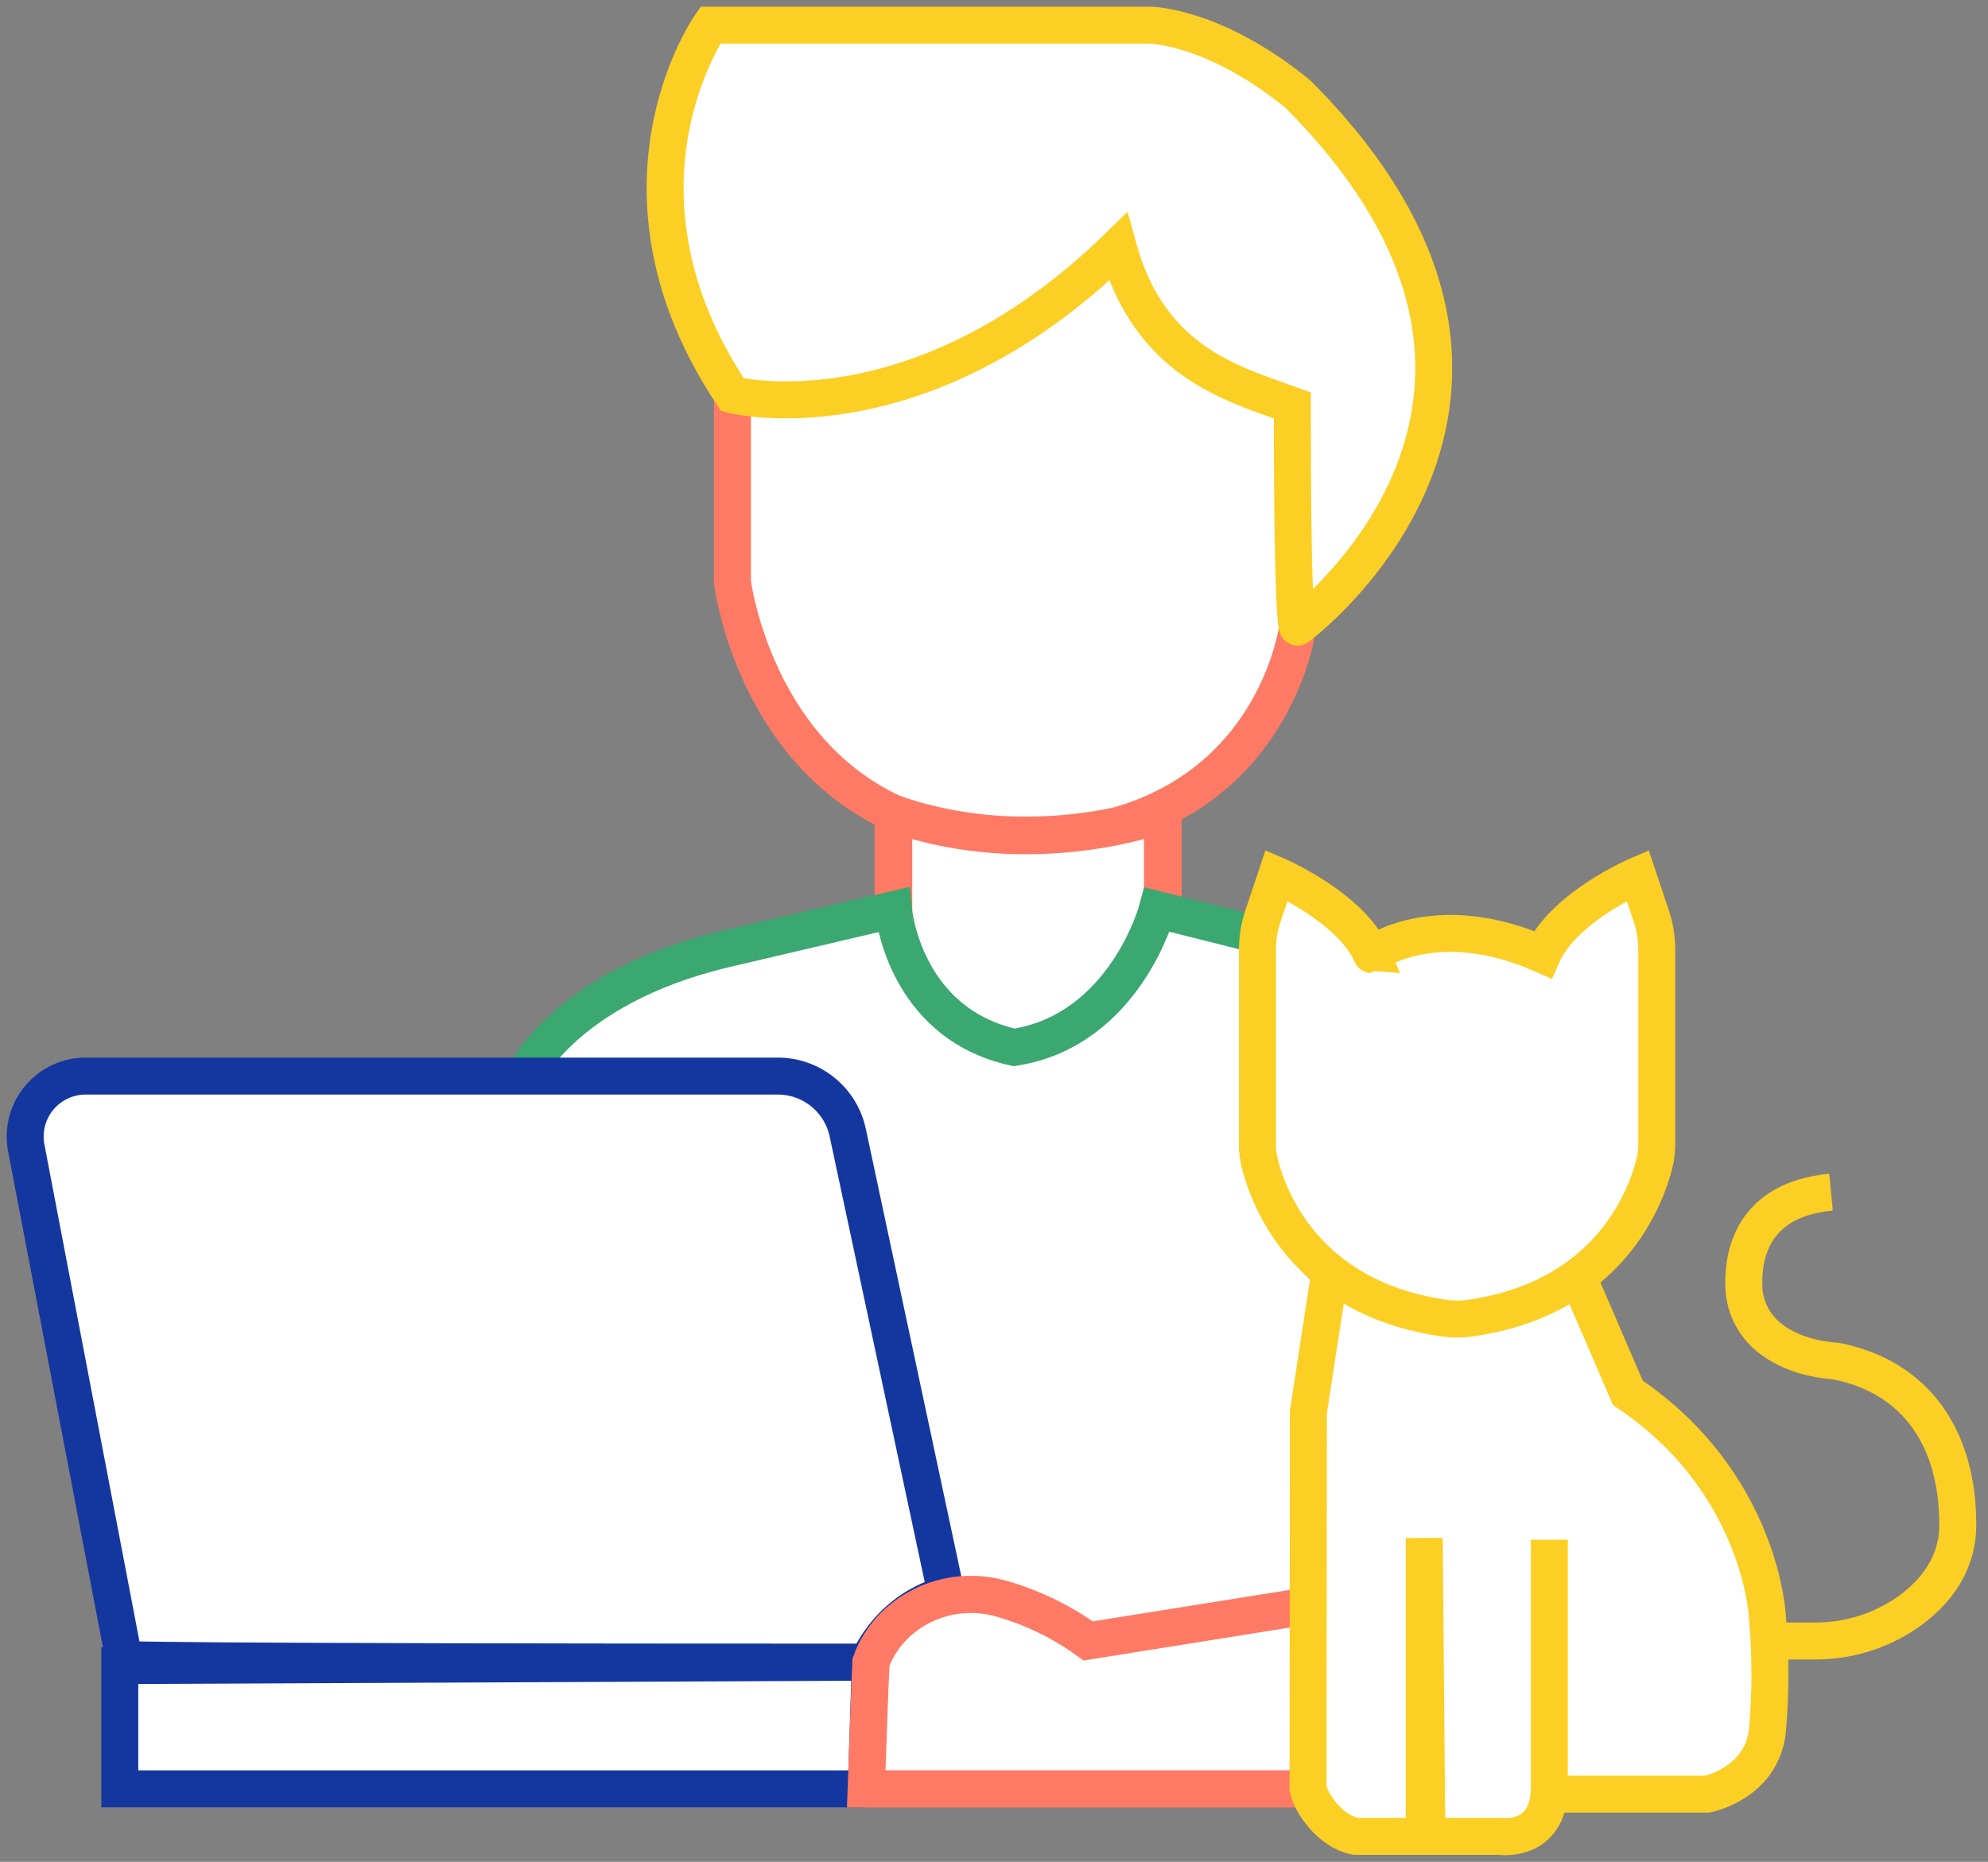<svg width="79" height="74" viewBox="0 0 79 74" fill="none" xmlns="http://www.w3.org/2000/svg">
<rect x="0" y="0" width="79" height="74" fill="#808080" stroke="none"/>
<path d="M29.107 15.691V23.142C29.107 23.142 30.366 33.33 40.44 33.33C50.515 33.33 51.564 24.935 51.564 24.935V16.032C51.564 16.032 45.478 15.062 44.428 9.605C40.231 14.012 34.354 16.531 29.107 15.691Z" fill="white" stroke="#FF7A64" stroke-width="1.469" stroke-miterlimit="10"/>
<path d="M35.504 32.337V36.608C35.504 36.608 37.066 43.501 41.112 43.501C45.159 43.501 46.208 36.852 46.208 36.852V32.337C46.208 32.337 41.108 34.291 35.504 32.337Z" fill="white" stroke="#FF7A64" stroke-width="1.496" stroke-miterlimit="10"/>
<path d="M39.181 70.89L23.971 56.494L20.683 43.02C20.683 43.02 22.213 39.276 28.853 37.714L35.504 36.155C35.504 36.155 35.888 40.657 40.302 41.63C44.71 40.94 45.988 36.155 45.988 36.155L49.986 37.158V45.702C49.986 45.702 50.301 48.431 53.029 50.739C52.173 55.732 52.202 55.913 52.202 55.913L52.412 70.89C52.412 70.89 46.689 70.701 46.729 70.89H39.181Z" fill="white" stroke="#3AA870" stroke-width="1.469" stroke-miterlimit="10"/>
<path d="M34.564 66.692L34.423 71.1L34.354 71.625L34.361 71.1H4.761V66.201L34.61 66.065L34.564 66.692Z" fill="white" stroke="#14379F" stroke-width="1.469" stroke-miterlimit="10"/>
<path d="M4.931 65.958L1.051 45.664C0.977 45.313 0.984 44.949 1.069 44.6C1.155 44.251 1.318 43.925 1.546 43.648C1.774 43.37 2.062 43.147 2.388 42.995C2.714 42.843 3.069 42.766 3.429 42.77H30.894C31.543 42.766 32.174 42.985 32.682 43.391C33.189 43.796 33.543 44.363 33.683 44.997L37.603 63.372C37.603 63.372 35.551 63.754 34.483 66.063C5.257 66.063 4.931 65.958 4.931 65.958Z" fill="white" stroke="#14379F" stroke-width="1.469" stroke-miterlimit="10"/>
<path d="M52.085 63.808V71.1H34.423L34.566 67.112L34.612 66.062C35.332 64.073 37.62 62.895 39.838 63.554C41.061 63.908 42.213 64.472 43.242 65.221L52.085 63.808Z" fill="white" stroke="#FF7A64" stroke-width="1.478" stroke-miterlimit="10"/>
<path d="M51.564 24.926C51.564 24.926 63.737 15.902 51.564 3.728C48.206 1 45.688 1 45.688 1H28.23C28.23 1 23.65 7.506 29.107 15.692C29.107 15.692 36.453 17.581 44.428 9.815C45.688 14.432 49.046 15.272 51.355 16.111C51.355 25.136 51.564 24.926 51.564 24.926Z" fill="white" stroke="#FCCF24" stroke-width="1.469" stroke-miterlimit="10"/>
<path d="M70.454 65.223H72.095C73.489 65.236 74.849 64.794 75.969 63.964C76.933 63.238 77.799 62.155 77.799 60.606C77.799 57.132 76.12 54.729 72.972 54.099C71.608 54.003 70.741 53.543 70.204 53.079C69.927 52.833 69.703 52.532 69.547 52.196C69.391 51.859 69.306 51.494 69.297 51.123C69.257 49.864 69.643 47.679 72.762 47.383" stroke="#FCCF24" stroke-width="1.469" stroke-miterlimit="10"/>
<path d="M52.853 50.551L62.608 50.532L64.688 55.359C70.002 58.927 70.235 64.27 70.235 64.27C70.367 65.775 70.367 67.287 70.235 68.791C70.002 70.89 67.845 71.31 67.845 71.31H61.739" fill="white"/>
<path d="M52.853 50.551L62.608 50.532L64.688 55.359C70.002 58.927 70.235 64.27 70.235 64.27C70.367 65.775 70.367 67.287 70.235 68.791C70.002 70.89 67.845 71.31 67.845 71.31H61.739" stroke="#FCCF24" stroke-width="1.469" stroke-miterlimit="10"/>
<path d="M61.569 61.197V71.03C61.569 73.27 59.611 72.989 59.611 72.989H56.702L56.597 61.13V72.989H53.869C52.819 72.779 52.095 71.637 51.98 71.1L51.993 56.125L52.849 50.55" fill="white"/>
<path d="M61.569 61.197V71.03C61.569 73.27 59.611 72.989 59.611 72.989H56.702L56.597 61.13V72.989H53.869C52.819 72.779 52.095 71.637 51.98 71.1L51.993 56.125L52.849 50.55" stroke="#FCCF24" stroke-width="1.469" stroke-miterlimit="10"/>
<path d="M61.299 37.939C62.139 36.05 65.077 34.791 65.077 34.791L65.627 36.432C65.765 36.848 65.836 37.284 65.837 37.722V45.488C65.837 45.73 65.809 45.972 65.753 46.208C65.427 47.534 63.988 51.604 58.407 52.393C58.24 52.417 58.072 52.428 57.903 52.427H57.891C57.734 52.428 57.578 52.417 57.423 52.395C51.821 51.612 50.379 47.534 50.054 46.208C49.997 45.972 49.969 45.73 49.97 45.488V37.722C49.97 37.284 50.041 36.848 50.18 36.432L50.73 34.791C50.73 34.791 53.668 36.05 54.507 37.939C54.503 37.939 57.022 36.05 61.299 37.939Z" fill="white" stroke="#FCCF24" stroke-width="1.469" stroke-miterlimit="10"/>
</svg>
